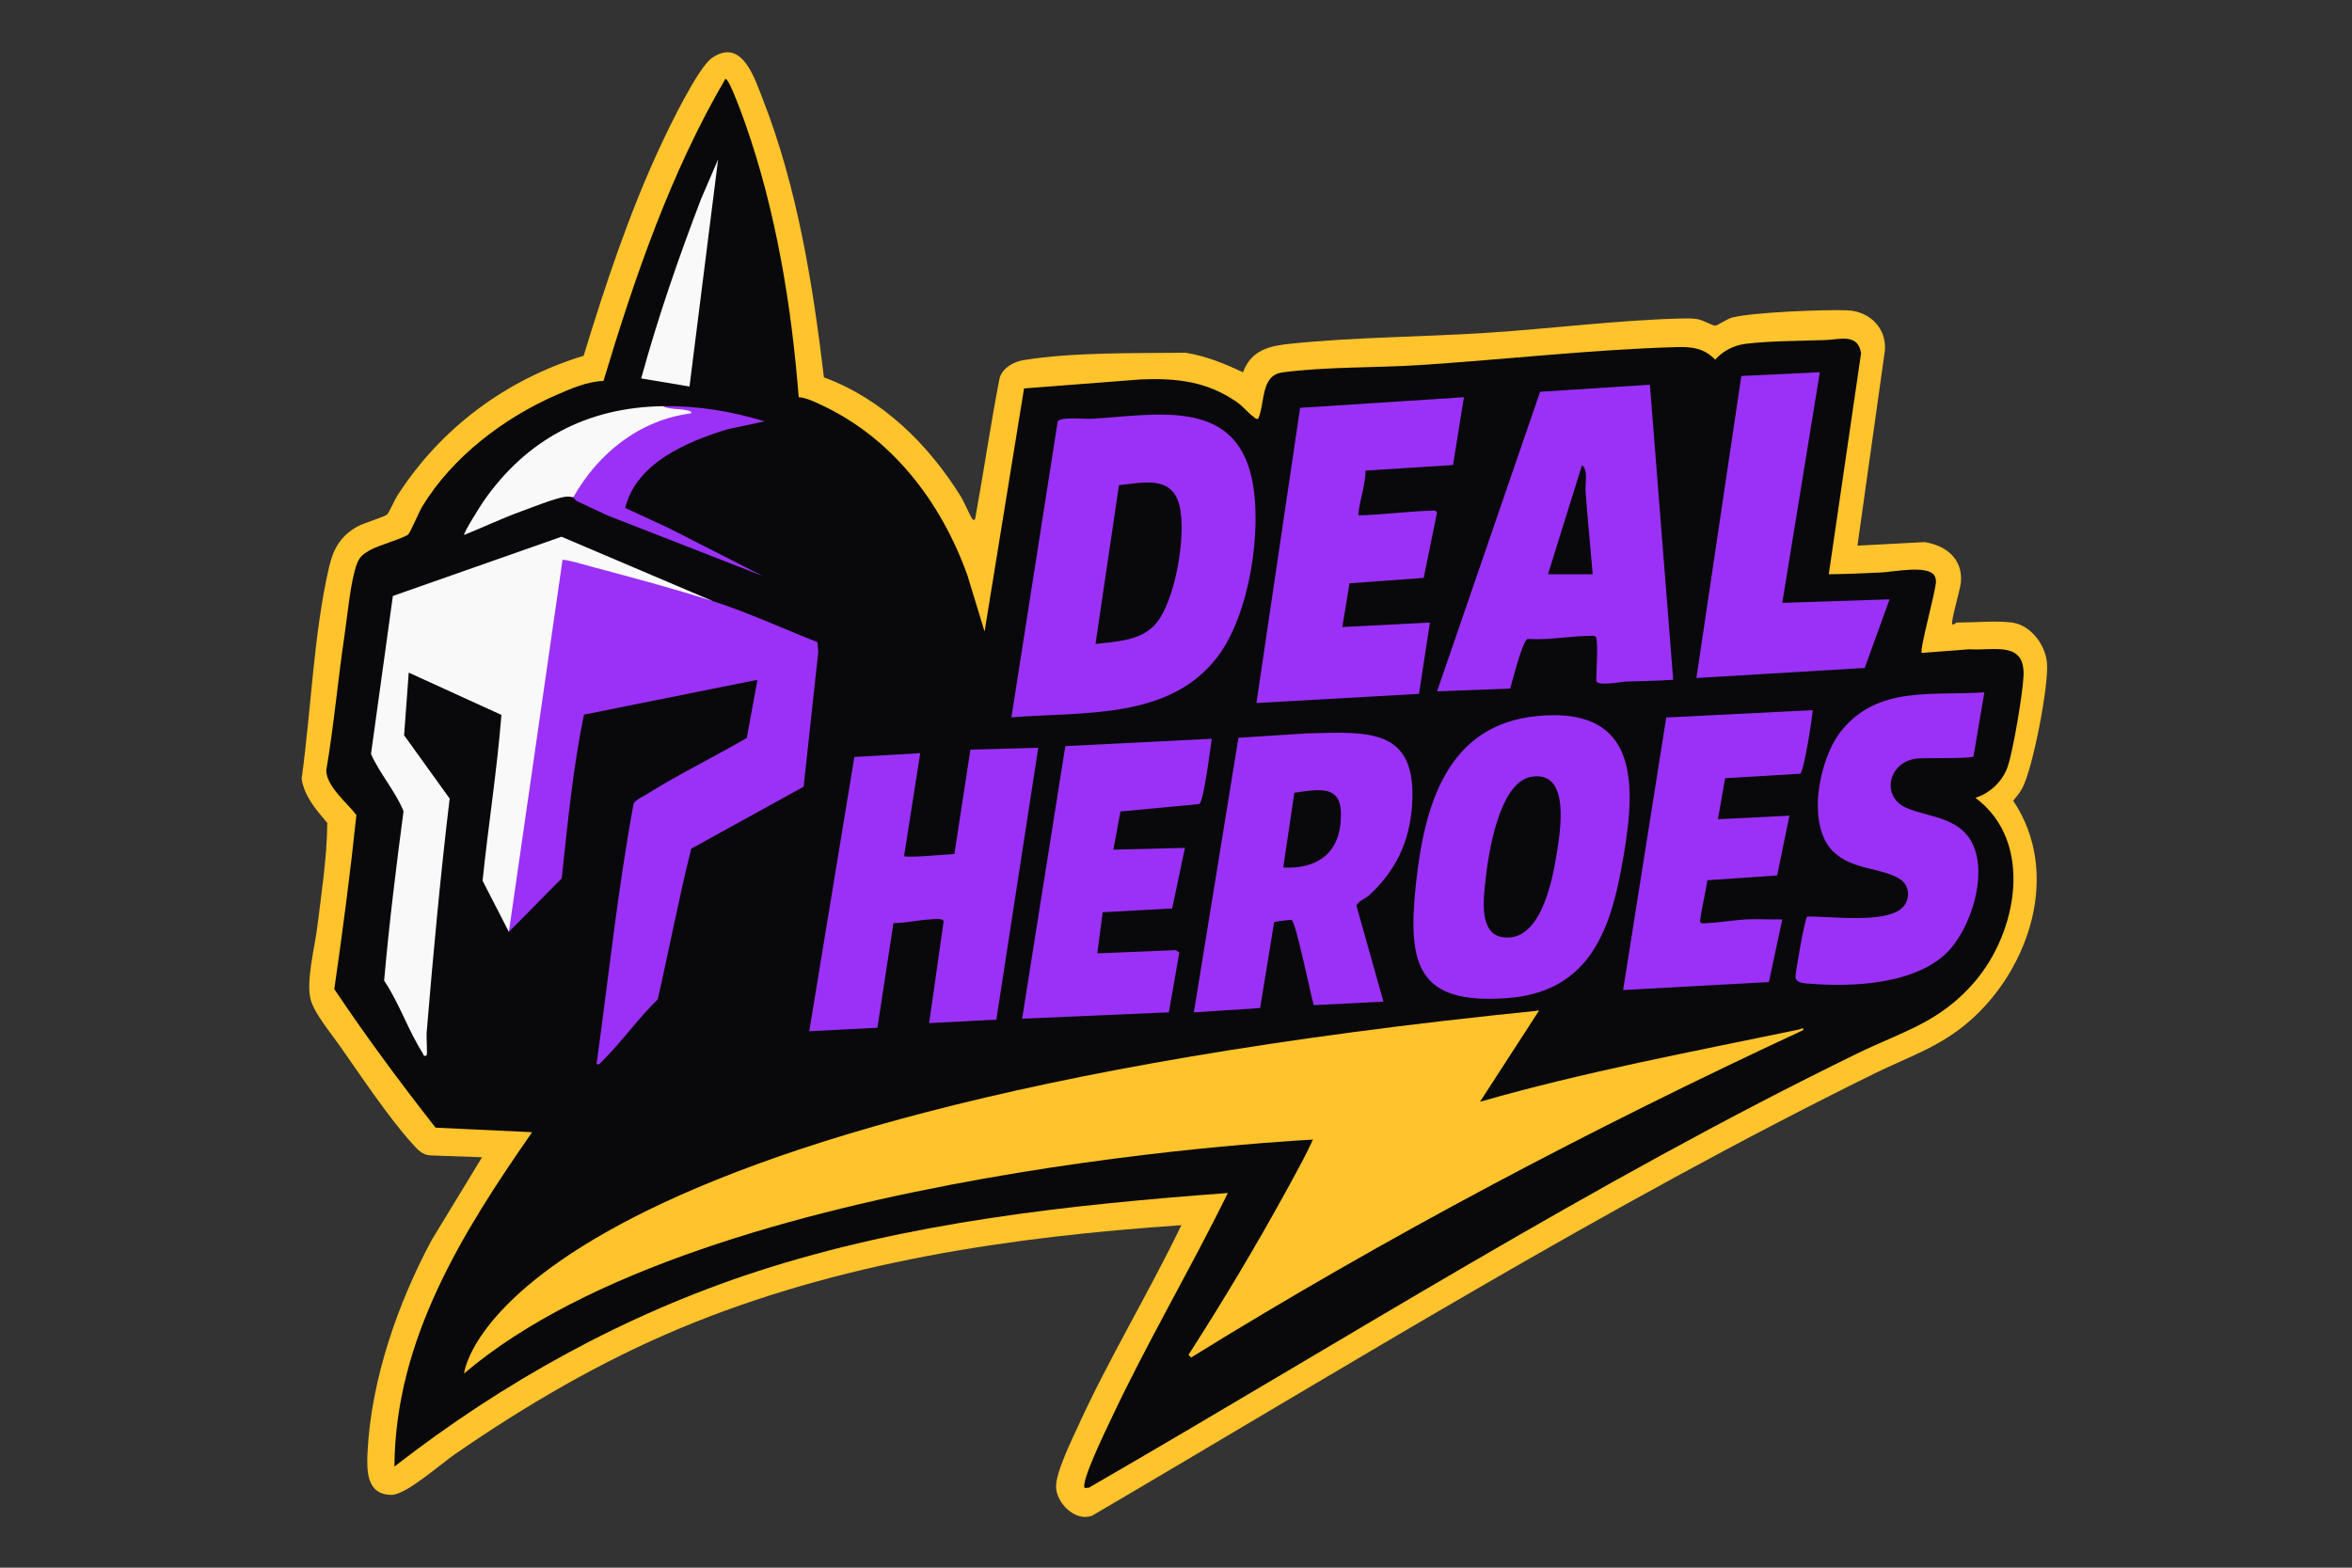 <svg width="180" height="120" viewBox="0 0 180 120" fill="none" xmlns="http://www.w3.org/2000/svg">
<rect x="0" y="0" width="180" height="120" fill="#333333" stroke="none"/>
<path d="M153.988 47.654C155.422 47.855 156.532 49.35 156.655 50.735C156.807 52.45 155.578 58.813 154.764 60.338C154.576 60.69 154.32 60.987 154.071 61.294C157.749 66.752 155.374 74.127 150.705 78.181C148.419 80.166 146.088 80.876 143.467 82.167C122.939 92.272 103.288 104.463 83.569 116.027C82.281 116.493 80.863 115.068 80.821 113.83C80.784 112.748 81.997 110.281 82.489 109.2C84.883 103.948 87.908 98.982 90.409 93.784C77.336 94.669 64.223 96.595 52.088 101.657C45.971 104.208 40.233 107.57 34.794 111.327C33.737 112.056 31.078 114.423 29.978 114.424C28.02 114.427 28.059 112.541 28.132 111.098C28.411 105.588 30.448 99.742 33.035 94.922L36.891 88.582L32.991 88.444C32.325 88.432 31.963 87.996 31.558 87.55C29.75 85.563 27.564 82.271 25.967 80.002C25.315 79.075 24.089 77.598 23.79 76.566C23.385 75.167 24.09 72.524 24.28 70.973C24.603 68.332 25.025 65.626 25.047 62.991C24.19 61.983 23.302 60.977 23.084 59.617C23.803 54.447 24.007 48.47 25.185 43.407C25.509 42.013 26.05 41.051 27.307 40.327C27.834 40.023 29.427 39.578 29.638 39.373C29.77 39.243 30.206 38.256 30.403 37.948C33.745 32.745 38.754 29.036 44.668 27.232C46.335 21.782 48.145 16.322 50.555 11.152C51.211 9.745 53.405 5.173 54.504 4.425C56.798 2.86 57.753 6.005 58.384 7.615C61.01 14.31 62.211 21.762 63.054 28.883C67.549 30.546 71.056 34.02 73.549 38.03C73.724 38.311 74.332 39.648 74.399 39.714C74.626 39.937 74.634 39.679 74.665 39.507C75.303 36.014 75.81 32.493 76.487 29.007C76.669 28.193 77.562 27.689 78.331 27.566C82.163 26.949 86.853 27.044 90.737 27.002C92.283 27.248 93.724 27.832 95.127 28.498C95.783 26.76 97.158 26.474 98.831 26.303C103.676 25.807 108.854 25.792 113.748 25.479C118.638 25.165 123.797 24.503 128.663 24.38C129.061 24.37 129.469 24.362 129.865 24.421C130.315 24.486 131.062 24.934 131.27 24.927C131.441 24.922 132.165 24.412 132.561 24.308C134.101 23.903 139.643 23.683 141.374 23.753C143.211 23.827 144.571 25.313 144.202 27.19L142.152 41.768L147.285 41.495C148.941 41.757 150.21 42.769 150.074 44.558C150.036 45.059 149.267 47.628 149.406 47.792C149.555 47.844 149.706 47.655 149.747 47.655C150.984 47.655 152.846 47.494 153.99 47.655L153.988 47.654Z" fill="#FFC32C"/>
<path d="M61.123 30.404C61.681 30.438 62.292 30.735 62.809 30.976C68.279 33.509 72.005 38.412 74.021 43.991L75.351 48.34L78.371 29.733L87.331 29.042C90.026 28.931 92.38 29.196 94.64 30.763C95.13 31.103 95.547 31.638 95.951 31.916C96.067 31.995 96.087 32.106 96.294 32.05C96.835 30.784 96.471 28.727 98.155 28.504C101.457 28.064 105.312 28.163 108.68 27.942C115.112 27.524 121.849 26.756 128.249 26.57C129.461 26.534 130.381 26.623 131.266 27.53C131.863 26.85 132.712 26.426 133.608 26.316C135.531 26.081 137.79 26.103 139.751 26.026C140.791 25.986 142.213 25.502 142.428 27.046L139.958 43.957C141.302 43.94 142.651 43.884 143.994 43.82C144.859 43.779 147.538 43.23 148.04 44.054C148.135 44.21 148.165 44.374 148.158 44.556C148.128 45.328 146.873 49.792 147.075 49.979L150.696 49.7C152.613 49.825 155.022 49.014 154.859 51.808C154.779 53.2 154.083 57.398 153.651 58.678C153.272 59.803 152.296 60.724 151.18 61.068C155.708 64.439 154.378 71.379 151.113 75.166C148.417 78.295 145.627 78.937 142.097 80.659C121.963 90.478 102.719 102.682 83.332 113.876L83.018 113.9C82.658 113.524 84.634 109.468 84.953 108.788C87.721 102.874 91.088 97.181 93.968 91.319C81.791 92.226 69.534 93.547 57.898 97.337C47.853 100.608 38.491 105.792 30.185 112.259C30.247 102.538 35.389 94.334 40.723 86.665L33.335 86.318C30.633 82.877 28.02 79.35 25.586 75.713C26.223 71.283 26.808 66.84 27.276 62.384C26.578 61.475 24.947 60.155 24.971 58.946C25.56 55.504 25.858 52.019 26.375 48.567C26.589 47.123 26.84 44.336 27.338 43.097C27.543 42.588 27.828 42.394 28.284 42.127C28.92 41.753 30.891 41.206 31.243 40.911C31.379 40.798 32.09 39.142 32.318 38.768C34.613 34.987 38.532 32.008 42.549 30.247C43.67 29.756 44.959 29.194 46.183 29.159C48.581 21.207 51.312 13.232 55.51 6.045C55.767 5.867 56.958 9.234 57.051 9.498C59.389 16.162 60.573 23.371 61.126 30.405L61.123 30.404Z" fill="#09090B"/>
<path d="M117.783 77.357L113.266 84.335C121.288 82.033 129.484 80.512 137.649 78.812C137.74 78.793 138.163 78.585 137.973 78.863C121.915 86.334 106.213 94.59 91.158 103.91L90.956 103.708C93.558 99.657 96.051 95.496 98.37 91.275C98.653 90.759 100.902 86.751 100.672 86.529L65.633 90.633L67.827 89.612C78.28 85.437 89.37 83.005 100.373 80.685C106.152 79.466 111.952 78.31 117.783 77.359V77.357Z" fill="#FFC32C"/>
<path d="M54.548 46.011C57.266 46.885 59.895 48.111 62.56 49.154L62.623 49.91L61.501 60.219L52.901 64.963C51.943 68.764 51.217 72.662 50.337 76.498C48.818 77.972 47.566 79.78 46.06 81.254C45.927 81.384 45.885 81.516 45.652 81.461C46.575 74.809 47.27 68.118 48.491 61.513C48.63 61.228 49.234 60.955 49.528 60.771C51.992 59.233 54.642 57.948 57.151 56.485L57.969 52.035L44.691 54.702C43.844 58.813 43.439 63.047 42.99 67.235L38.944 71.333L38.791 70.479L42.756 42.99C42.873 42.45 43.384 42.584 43.795 42.698C47.334 43.611 51.064 44.606 54.549 46.01L54.548 46.011Z" fill="#9B31F6"/>
<path d="M77.404 54.91L80.949 32.243C81.225 31.889 82.956 32.087 83.501 32.057C88.281 31.8 94.443 30.376 95.794 36.589C96.639 40.48 95.642 47.005 93.203 50.243C89.521 55.133 82.859 54.463 77.404 54.91Z" fill="#9B31F6"/>
<path d="M122.164 48.817C122.135 48.7 122.007 48.668 121.885 48.668C120.238 48.664 118.575 49.014 116.916 48.908C116.501 49.049 115.75 52.123 115.58 52.705L109.979 52.922L117.866 29.989L126.268 29.448L128.05 52.034C126.842 52.123 125.632 52.124 124.424 52.171C124.104 52.183 122.164 52.559 122.164 52.101C122.164 51.325 122.312 49.42 122.164 48.816V48.817Z" fill="#9B31F6"/>
<path d="M54.548 46.011C51.67 45.087 48.476 44.232 45.544 43.449C45.211 43.36 43.153 42.761 43.051 42.862L38.945 71.332L36.932 67.415C37.368 63.182 38.04 58.956 38.374 54.724L31.28 51.486L30.927 56.282L34.413 61.128C33.7 67.09 33.147 73.081 32.649 79.067C32.624 79.364 32.72 80.73 32.649 80.775C32.398 80.931 32.413 80.712 32.342 80.6C31.26 78.912 30.54 76.752 29.397 75.062C29.776 70.745 30.314 66.402 30.882 62.092C30.252 60.547 29.063 59.229 28.393 57.713L30.067 45.618L42.972 41.084L54.549 46.01L54.548 46.011Z" fill="#F9F9F9"/>
<path d="M79.459 57.235L76.251 78.05L71.108 78.315L72.209 70.583C72.27 70.231 71.419 70.366 71.178 70.378C70.277 70.424 69.292 70.664 68.377 70.657L67.15 78.667L61.932 78.937L65.384 57.944L70.425 57.65L69.191 65.517C69.18 65.71 72.748 65.376 73.041 65.371L74.264 57.382L79.46 57.236L79.459 57.235Z" fill="#9B31F6"/>
<path d="M105.874 76.671L100.543 76.94C100.309 76.191 99.165 70.474 98.834 70.411C98.768 70.398 97.548 70.537 97.51 70.591L96.44 77.16L91.367 77.493L94.779 56.474L100.053 56.136C104.725 56.02 108.493 55.675 108.064 61.684C107.866 64.461 106.805 66.671 104.782 68.53C104.499 68.79 103.869 69.002 103.816 69.353L105.876 76.671H105.874Z" fill="#9B31F6"/>
<path d="M117.618 54.812C125.905 54.009 125.164 60.728 124.039 66.708C123.071 71.851 121.206 75.95 115.386 76.396C108.467 76.927 107.711 73.845 108.356 67.724C108.984 61.759 110.677 55.486 117.618 54.812Z" fill="#9B31F6"/>
<path d="M112.035 30.408L111.2 35.595L104.507 36.021C104.496 37.097 104.09 38.205 103.965 39.246C103.932 39.522 103.96 39.413 104.159 39.441C106 39.391 107.856 39.128 109.697 39.084C109.864 39.08 109.873 39.099 109.975 39.233L108.957 44.235L103.279 44.65L102.728 47.997L109.432 47.653L108.597 53.112L96.155 53.812L99.499 31.218L112.032 30.406L112.035 30.408Z" fill="#9B31F6"/>
<path d="M138.726 54.361C138.686 55.005 138.063 59.034 137.773 59.225L132.026 59.569L131.473 62.709L136.948 62.436L136.006 67.011L130.665 67.378C130.522 68.4 130.241 69.429 130.112 70.453C130.071 70.778 130.476 70.664 130.726 70.653C131.715 70.611 132.877 70.4 133.863 70.368C134.706 70.341 135.557 70.4 136.4 70.375L135.378 75.169L124.218 75.784L127.519 54.922L138.729 54.359L138.726 54.361Z" fill="#9B31F6"/>
<path d="M151.865 52.993L151.031 57.907C150.817 58.089 147.33 57.999 146.734 58.059C144.501 58.282 143.904 61.01 145.941 61.861C147.368 62.458 149.189 62.523 150.366 63.733C152.557 65.984 150.924 71.231 148.789 73.118C146.298 75.322 141.851 75.553 138.652 75.309C138.166 75.273 137.4 75.282 137.412 74.757C137.423 74.325 138.121 70.301 138.307 70.159C140.073 70.126 144.123 70.7 145.501 69.557C146.213 68.967 146.206 67.818 145.425 67.304C144.06 66.404 141.758 66.625 140.293 65.181C138.196 63.111 139.226 58.041 140.917 55.94C143.719 52.46 147.882 53.271 151.863 52.995L151.865 52.993Z" fill="#9B31F6"/>
<path d="M92.736 56.551C92.629 57.25 92.133 61.339 91.779 61.548L85.748 62.116L85.208 65.036L90.683 64.901L89.708 69.537L84.389 69.829L83.977 72.976L89.968 72.729L90.254 72.9L89.454 77.49L78.223 77.977L81.53 57.112L92.74 56.549L92.736 56.551Z" fill="#9B31F6"/>
<path d="M139.273 28.493L136.399 46.147L144.61 45.876L142.709 51.128L129.828 51.898L133.265 28.78L139.273 28.493Z" fill="#9B31F6"/>
<path d="M50.715 31.092L52.993 31.338C53.176 31.631 53.097 31.85 52.746 31.931C49.163 32.455 46.169 34.758 44.333 37.825L43.873 38.071C43.74 38.014 43.381 38.003 43.218 38.03C42.405 38.163 40.692 38.85 39.832 39.163C38.373 39.696 36.963 40.367 35.525 40.946C35.422 40.839 36.822 38.636 36.997 38.382C40.278 33.646 44.925 31.182 50.716 31.091L50.715 31.092Z" fill="#F9F9F9"/>
<path d="M50.715 31.092C53.381 31.049 55.971 31.477 58.517 32.254L55.695 32.853C52.608 33.794 48.678 35.432 47.85 38.883L51.175 40.419L58.38 44.094L46.517 39.466C45.74 39.1 44.958 38.742 44.181 38.374C44.01 38.293 43.895 38.084 43.871 38.073C45.779 34.677 48.973 32.135 52.905 31.638C52.938 31.451 52.661 31.431 52.529 31.403C51.965 31.279 51.245 31.352 50.716 31.092H50.715Z" fill="#9B31F6"/>
<path d="M52.767 29.586L49.07 28.968C50.35 24.3 51.931 19.73 53.659 15.216L54.957 12.203L52.768 29.586H52.767Z" fill="#F9F9F9"/>
<path d="M83.839 49.296L85.636 37.134C87.421 36.965 89.61 36.362 90.235 38.587C90.861 40.813 89.931 46.21 88.353 47.858C87.19 49.073 85.391 49.099 83.839 49.296Z" fill="#09090B"/>
<path d="M121.89 43.958H118.468L121.07 35.609C121.566 35.993 121.3 36.982 121.344 37.592C121.499 39.711 121.714 41.841 121.89 43.958Z" fill="#09090B"/>
<path d="M98.209 66.406L99.057 60.683C101.449 60.315 102.877 60.167 102.588 63.051C102.34 65.523 100.549 66.529 98.209 66.406Z" fill="#09090B"/>
<path d="M117.201 59.459C120.244 58.958 119.4 63.726 119.113 65.478C118.775 67.543 117.863 72.183 114.986 71.736C113.164 71.452 113.542 68.752 113.679 67.435C113.891 65.387 114.718 59.869 117.201 59.459Z" fill="#09090B"/>
<path d="M101.062 87.201C101.062 87.201 54.111 89.284 35.518 105.135C35.518 105.135 37.237 85.459 117.783 77.356" fill="#FFC32C"/>
</svg>

